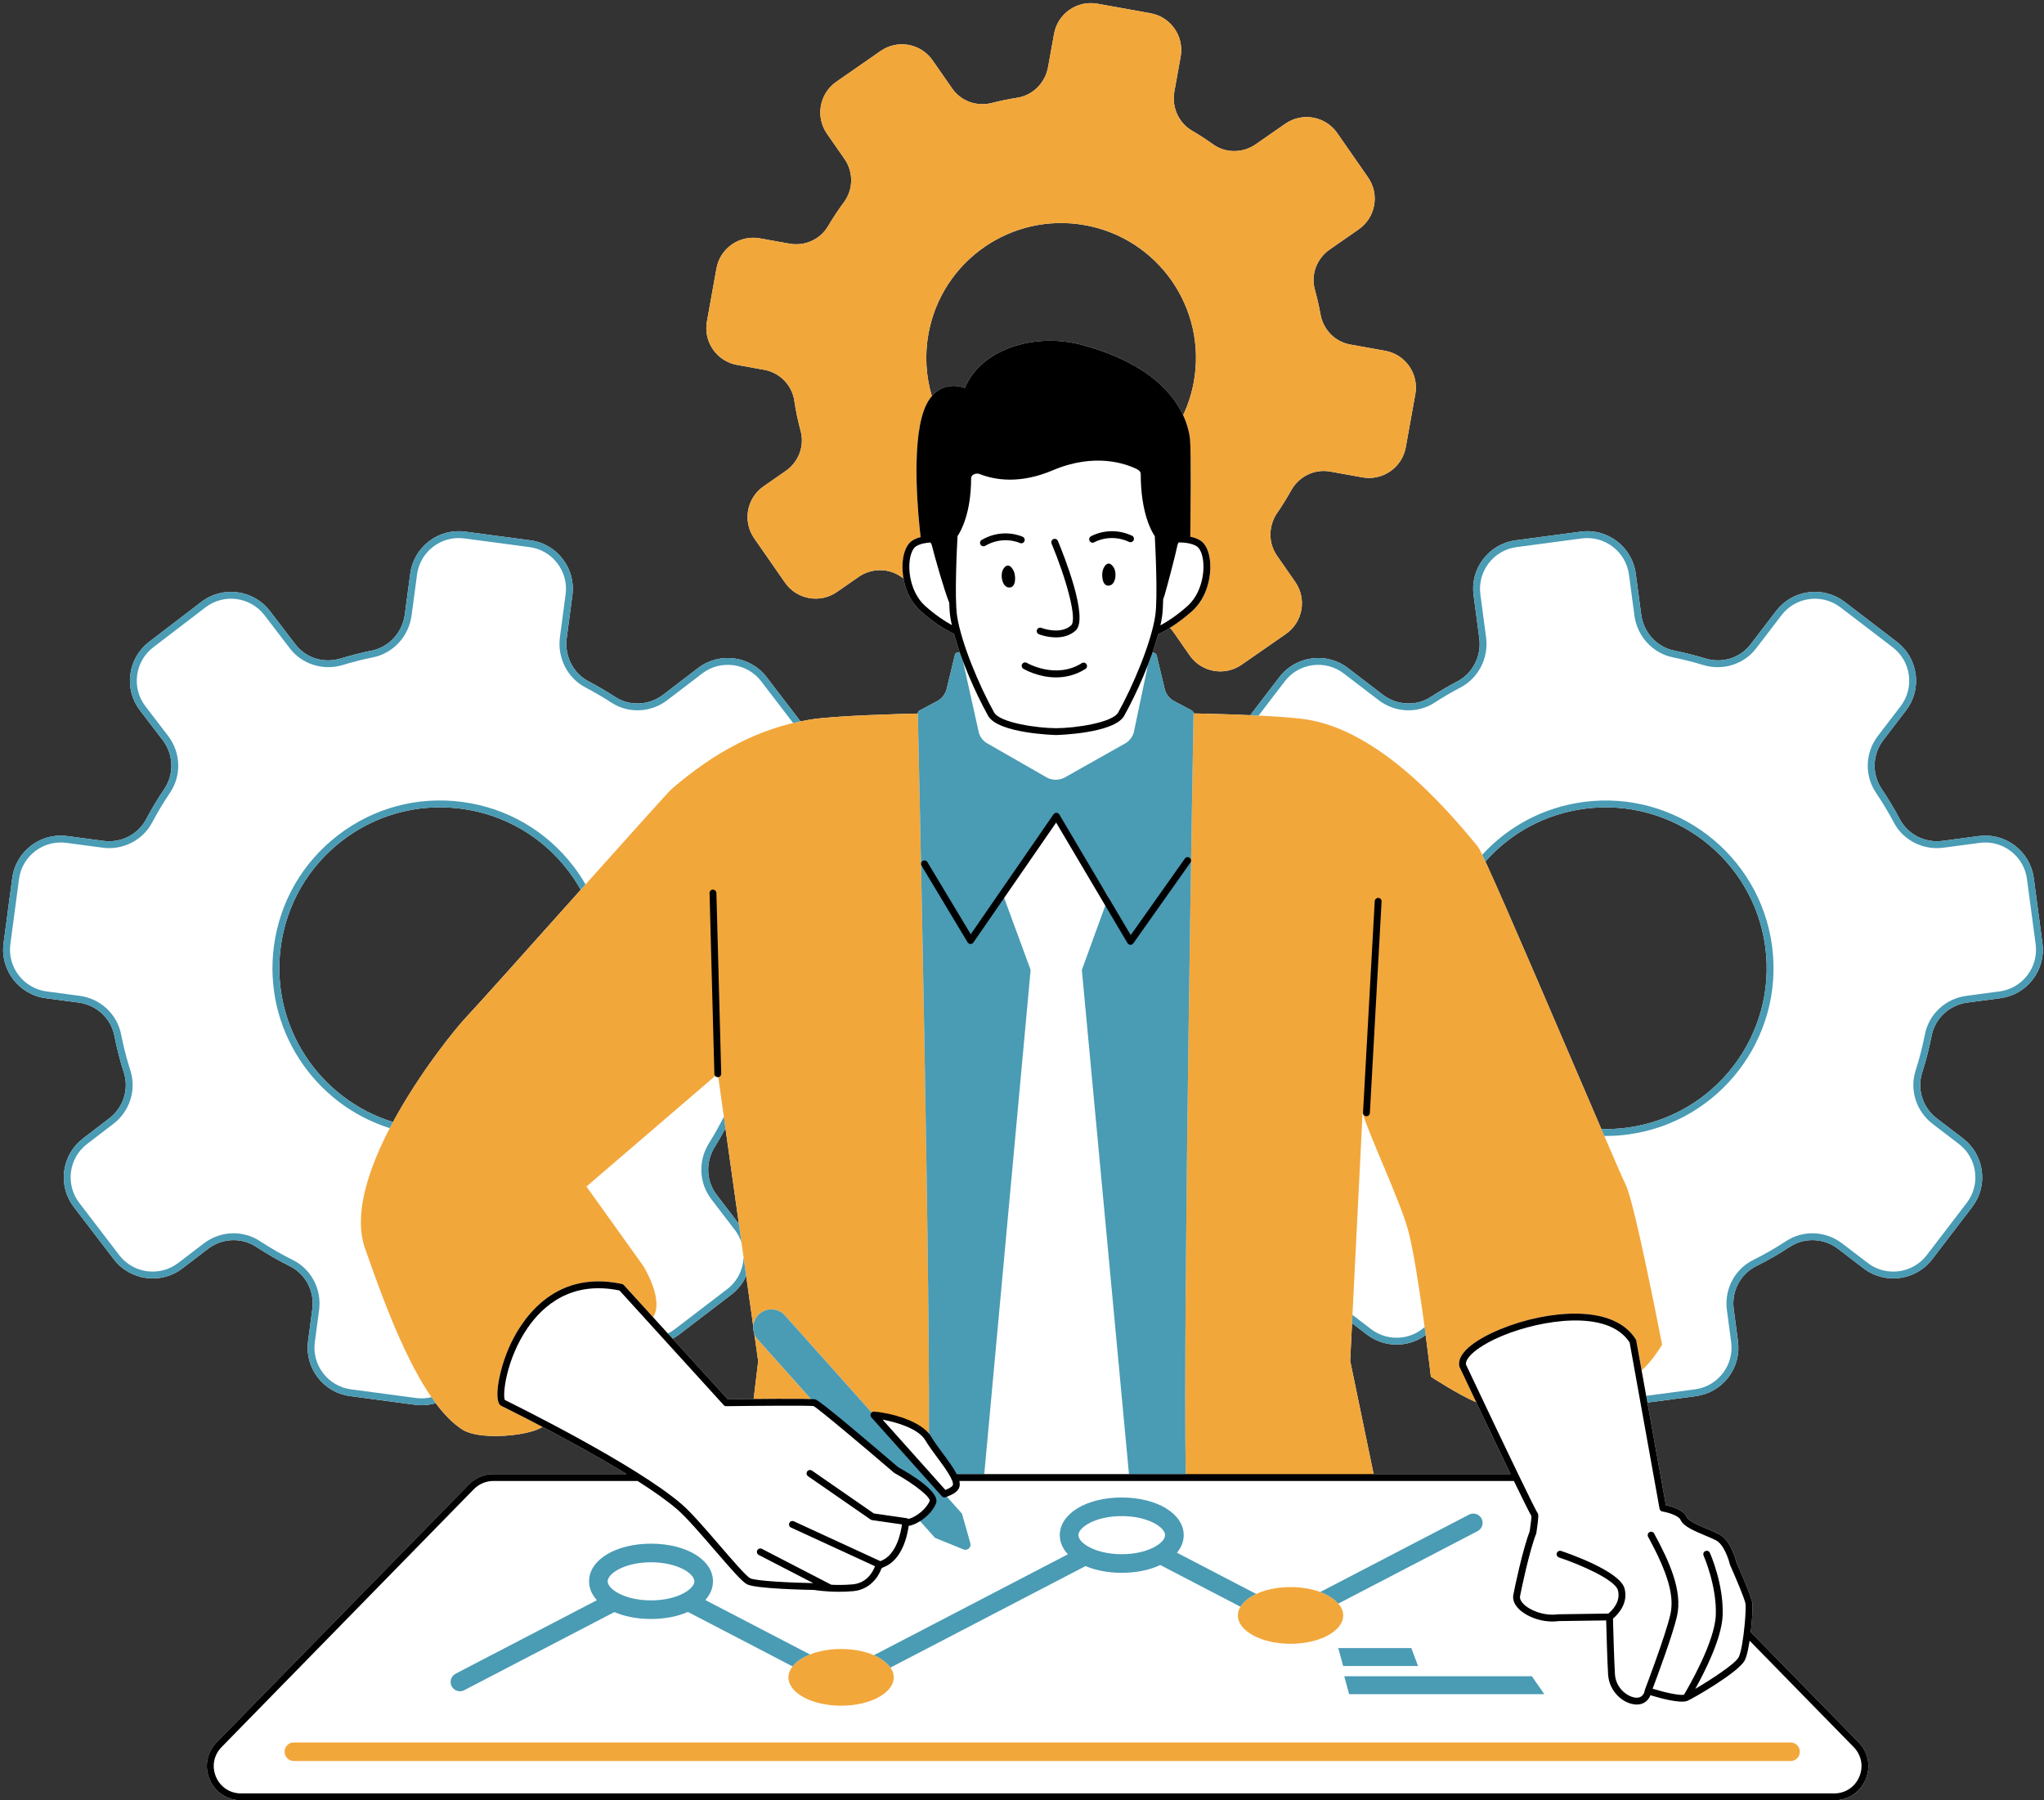 <?xml version="1.0" encoding="UTF-8"?>
<!DOCTYPE svg PUBLIC '-//W3C//DTD SVG 1.0//EN'
          'http://www.w3.org/TR/2001/REC-SVG-20010904/DTD/svg10.dtd'>
<svg height="402.6" preserveAspectRatio="xMidYMid meet" version="1.0" viewBox="-0.7 -0.7 457.0 402.6" width="457.0" xmlns="http://www.w3.org/2000/svg" xmlns:xlink="http://www.w3.org/1999/xlink" zoomAndPan="magnify"
><rect x="-0.7" y="-0.7" width="457.0" height="402.6" fill="#333333" stroke="none"/><g id="change1_1"
  ><path d="M455.949,210.234l-1.939-14.569c-0.385-2.897-1.876-5.471-4.197-7.246c-2.32-1.776-5.198-2.541-8.091-2.155 l-8.137,1.083c-3.871,0.516-7.704-1.423-9.503-4.83c-1.222-2.314-2.589-4.594-4.062-6.776c-2.247-3.325-2.106-7.719,0.352-10.932 l5.077-6.637c1.775-2.32,2.541-5.194,2.155-8.091c-0.386-2.897-1.877-5.471-4.198-7.246l-11.674-8.931 c-2.32-1.774-5.195-2.543-8.091-2.155c-2.897,0.386-5.471,1.877-7.246,4.197l-5.69,7.438c-2.358,3.086-6.346,4.326-10.154,3.162 c-2.248-0.688-4.563-1.272-6.88-1.741c-3.905-0.788-6.892-4.038-7.431-8.085l-1.215-9.13c-0.797-5.979-6.294-10.206-12.29-9.4 l-14.567,1.939c-2.897,0.385-5.471,1.876-7.247,4.197c-1.775,2.321-2.541,5.195-2.155,8.093l1.277,9.589 c0.528,3.973-1.443,7.859-4.908,9.672c-2.026,1.062-4.025,2.23-5.938,3.475c-3.256,2.117-7.563,1.919-10.72-0.495l-7.803-5.969 c-4.79-3.665-11.67-2.751-15.337,2.043l-6.504,8.502c0.005,0,0.01,0,0.016,0.001c-6.243-0.276-12.104-0.385-12.104-0.385 s-0.217,0-0.594,0c0-0.283-0.155-0.544-0.406-0.677l-3.909-2.072c-1.071-0.568-1.85-1.569-2.135-2.744l-1.802-7.508 c-0.083-0.345-0.392-0.587-0.745-0.587c-0.004,0-0.007,0-0.011,0c-0.067,0.001-0.13,0.018-0.193,0.036 c-0.022,0.062-0.047,0.125-0.069,0.187c0.529-1.499,1.001-2.973,1.381-4.368c0.65-0.302,1.552-0.772,2.622-1.435 c0.259,0.281,0.508,0.573,0.73,0.892l3.671,5.281c2.632,3.786,7.834,4.722,11.62,2.09l9.902-6.883 c3.786-2.632,4.722-7.834,2.09-11.621l-4.082-5.872c-2.013-2.897-1.939-6.714,0.068-9.615c1.107-1.601,2.14-3.263,3.092-4.981 c1.729-3.121,5.195-4.856,8.707-4.225l7.23,1.3c4.538,0.816,8.879-2.201,9.695-6.739l2.134-11.869 c0.816-4.538-2.201-8.878-6.739-9.695l-7.821-1.406c-3.427-0.616-6.038-3.338-6.649-6.767c-0.332-1.859-0.751-3.693-1.253-5.498 c-0.941-3.376,0.431-6.975,3.309-8.975l6.492-4.512c3.786-2.632,4.722-7.835,2.09-11.62l-6.883-9.902 c-2.631-3.786-7.834-4.722-11.62-2.09l-6.618,4.6c-2.865,1.991-6.694,2.032-9.529,0c-1.508-1.081-3.072-2.096-4.689-3.038 c-3.038-1.77-4.585-5.304-3.962-8.765l1.405-7.813c0.816-4.538-2.201-8.878-6.739-9.694l-11.869-2.135 c-4.538-0.816-8.878,2.201-9.694,6.739l-1.338,7.437c-0.632,3.514-3.387,6.313-6.914,6.859c-1.908,0.295-3.791,0.683-5.644,1.158 c-3.357,0.861-6.899-0.376-8.877-3.221l-4.386-6.309c-2.632-3.786-7.834-4.722-11.62-2.09l-9.902,6.883 c-3.786,2.632-4.721,7.834-2.09,11.62l3.913,5.629c2.037,2.931,1.999,6.842-0.133,9.706c-1.272,1.709-2.457,3.493-3.546,5.346 c-1.753,2.983-5.217,4.516-8.623,3.904l-6.627-1.192c-4.538-0.816-8.878,2.201-9.694,6.739l-2.135,11.869 c-0.816,4.538,2.201,8.878,6.739,9.695l6.035,1.085c3.49,0.628,6.24,3.385,6.762,6.892c0.342,2.298,0.816,4.562,1.417,6.781 c0.914,3.371-0.448,6.948-3.315,8.942l-4.975,3.458c-3.786,2.632-4.722,7.834-2.09,11.62l6.883,9.902 c2.632,3.786,7.834,4.722,11.62,2.09l4.847-3.369c2.883-2.004,6.734-2.022,9.578,0.037c0.148,0.107,0.305,0.203,0.455,0.309 c0.453,2.565,1.61,5.326,3.869,7.335c3.208,2.853,5.901,4.358,7.418,5.076c0.364,1.346,0.819,2.768,1.325,4.214l-0.007-0.002 c-0.111-0.063-0.232-0.108-0.366-0.109c-0.002,0-0.005,0-0.007,0c-0.354,0-0.661,0.242-0.744,0.586l-1.838,7.604 c-0.287,1.179-1.065,2.18-2.135,2.747l-3.91,2.072c-0.255,0.135-0.413,0.403-0.407,0.693c-3.532,0.077-18.383,0.447-23.949,1.332 c-0.769,0.122-1.53,0.263-2.285,0.418l-7.562-9.884c-3.665-4.793-10.545-5.707-15.339-2.043l-7.801,5.969 c-3.156,2.412-7.464,2.611-10.719,0.496c-1.914-1.245-3.913-2.414-5.939-3.476c-3.465-1.812-5.437-5.699-4.908-9.672l1.276-9.589 c0.387-2.897-0.379-5.771-2.155-8.093c-1.775-2.321-4.349-3.812-7.246-4.197l-14.568-1.939c-2.904-0.385-5.771,0.379-8.092,2.155 c-2.321,1.775-3.812,4.349-4.197,7.245l-1.216,9.129c-0.539,4.048-3.525,7.298-7.43,8.086c-2.316,0.468-4.632,1.054-6.881,1.741 c-3.812,1.168-7.794-0.077-10.154-3.161l-5.689-7.438c-3.666-4.792-10.545-5.707-15.339-2.043l-11.672,8.931 c-2.321,1.775-3.812,4.349-4.198,7.246c-0.386,2.896,0.38,5.771,2.155,8.091l5.077,6.637c2.457,3.213,2.599,7.605,0.352,10.932 c-1.469,2.174-2.836,4.453-4.062,6.776c-1.8,3.407-5.62,5.35-9.504,4.83l-8.136-1.083c-5.982-0.807-11.493,3.422-12.289,9.401 l-1.939,14.569c-0.796,5.979,3.421,11.493,9.401,12.289l7.407,0.986c4.003,0.533,7.204,3.509,7.966,7.403 c0.544,2.785,1.259,5.565,2.124,8.264c1.189,3.71-0.127,7.821-3.276,10.229l-5.864,4.487c-2.321,1.775-3.813,4.349-4.197,7.246 c-0.386,2.896,0.38,5.771,2.155,8.091l8.93,11.675c3.666,4.791,10.547,5.704,15.338,2.042l5.715-4.371 c3.169-2.426,7.501-2.607,10.777-0.456c2.415,1.587,4.951,3.044,7.538,4.331c3.53,1.758,5.546,5.616,5.016,9.603l-0.954,7.166 c-0.387,2.897,0.379,5.771,2.154,8.092c1.776,2.321,4.35,3.812,7.246,4.197l14.569,1.94c0.487,0.065,0.972,0.097,1.45,0.097 c1.079,0,2.128-0.167,3.126-0.467c1.885,2.525,3.878,4.58,5.968,5.914c3.52,2.246,12.834,1.571,16.703,0 c0.383-0.156,0.792-0.363,1.213-0.596c5.479,2.876,12.549,6.724,18.802,10.562h-29.797c-2.041,0-4.029,0.837-5.456,2.296 l-56.405,57.672c-2.186,2.234-2.791,5.413-1.579,8.295c1.213,2.882,3.908,4.672,7.035,4.672h356.183c3.127,0,5.822-1.79,7.035-4.672 c1.212-2.882,0.607-6.06-1.578-8.295l-24.102-24.642c0-0.001,0-0.001,0-0.002c0.126-1.082,0.223-2.156,0.287-3.129c0,0,0,0,0,0 c0.02-0.307,0.037-0.601,0.051-0.883c0.001-0.022,0.003-0.045,0.004-0.067c0.012-0.252,0.021-0.488,0.027-0.714 c0.001-0.043,0.003-0.09,0.004-0.132c0.005-0.2,0.007-0.381,0.007-0.556c0-0.051,0.001-0.109,0.001-0.158 c-0.001-0.159-0.006-0.295-0.011-0.427c-0.002-0.044-0.002-0.099-0.004-0.14c-0.009-0.161-0.021-0.298-0.039-0.402 c-0.252-1.56-3.081-7.952-3.531-8.963c-0.159-0.65-1.306-4.981-3.855-6.307c-0.745-0.387-1.644-0.764-2.594-1.163 c-1.799-0.754-4.261-1.786-4.649-2.68c-0.712-1.64-3.467-2.401-4.679-2.662l-4.264-23.702l0.136,0.754l10.843-1.444 c2.897-0.385,5.471-1.876,7.246-4.197c1.775-2.32,2.541-5.194,2.155-8.091l-0.954-7.167c-0.53-3.986,1.485-7.845,5.015-9.603 c2.584-1.285,5.12-2.742,7.538-4.33c3.278-2.154,7.608-1.971,10.779,0.455l5.714,4.371c4.79,3.665,11.672,2.749,15.338-2.043 l8.93-11.673c1.775-2.321,2.541-5.195,2.155-8.092c-0.386-2.897-1.876-5.471-4.197-7.246l-5.866-4.487 c-3.147-2.408-4.465-6.519-3.275-10.229c0.864-2.695,1.579-5.476,2.125-8.264c0.761-3.895,3.962-6.87,7.964-7.403l7.409-0.986 c2.896-0.386,5.471-1.877,7.246-4.198C455.57,216.005,456.336,213.131,455.949,210.234z M103.595,226.701 c-2.28,2.389-10.659,12.636-16.79,24.196c0.122-0.23,0.242-0.46,0.366-0.689c-16.504-5.058-27.459-21.474-25.108-39.138 c1.269-9.525,6.17-17.987,13.803-23.826c6.341-4.851,13.935-7.408,21.785-7.408c1.599,0,3.211,0.106,4.823,0.32 c9.525,1.269,17.987,6.17,23.827,13.803c1.058,1.383,2.004,2.828,2.841,4.32C117.895,210.853,105.757,224.436,103.595,226.701z M159.148,255.703c0.831-1.328,1.606-2.697,2.352-4.077l-0.182-1.297v0l3.184,22.676l0,0l-4.943-6.462 C157.154,263.399,156.993,259.145,159.148,255.703z M167.8,312.156c-2.33,0.021-4.433,0.047-5.798,0.064l-12.325-13.559 c0.502-0.271,0.994-0.57,1.462-0.928l11.675-8.93c1.457-1.116,2.586-2.546,3.321-4.173l1.589,11.316 c-0.028,0.519,0.045,1.043,0.218,1.542c0-0.001-0.001-0.002-0.001-0.003l0.875,6.232L167.8,312.156z M215.041,86.063 c0,0-4.302-1.815-7.396,1.83c-1.3-4.373-1.631-9.106-0.769-13.903c2.948-16.387,18.62-27.282,35.007-24.335 c16.387,2.947,27.282,18.621,24.335,35.007c-0.478,2.655-1.294,5.163-2.388,7.494c0,0.001,0.001,0.002,0.001,0.003 c-2.322-4.983-8.111-11.836-22.652-15.734C230.567,73.581,218.524,77.424,215.041,86.063z M306.421,328.958l-5.248-25.349 l0.421-8.41l3.313,2.534c2.322,1.776,5.197,2.541,8.092,2.155c1.861-0.248,3.584-0.956,5.052-2.042 c0.702,5.314,1.167,9.319,1.167,9.319s6.191,4.059,10.143,5.717h0c2.282,4.809,5.221,10.98,7.681,16.076H306.421z M363.068,251.482 c-1.934,0.257-3.851,0.348-5.742,0.297c-7.704-17.916-21.213-49.656-25.919-59.824c5.73-6.481,13.504-10.646,22.164-11.799h0.001 c19.667-2.604,37.792,11.251,40.411,30.914C396.6,230.735,382.732,248.863,363.068,251.482z" fill="#FFF"
  /></g
  ><g id="change1_2"
  ><path d="M455.191,210.335l-1.94-14.569c-0.742-5.571-5.859-9.485-11.429-8.743l-8.135,1.083 c-4.181,0.557-8.312-1.502-10.282-5.231c-1.223-2.317-2.567-4.554-4.02-6.706c-2.436-3.605-2.266-8.369,0.378-11.825l5.077-6.637 c3.414-4.463,2.564-10.85-1.899-14.264l-11.673-8.93c-4.463-3.415-10.85-2.565-14.264,1.899l-5.69,7.438 c-2.566,3.355-6.947,4.663-10.986,3.429c-2.23-0.682-4.501-1.258-6.808-1.723c-4.265-0.861-7.463-4.423-8.038-8.735l-1.215-9.129 c-0.742-5.57-5.859-9.485-11.429-8.743l-14.569,1.94c-5.57,0.742-9.485,5.859-8.743,11.429l1.277,9.59 c0.565,4.247-1.515,8.465-5.312,10.451c-2.021,1.057-3.981,2.205-5.877,3.438c-3.565,2.318-8.225,2.055-11.602-0.529l-7.802-5.969 c-4.463-3.414-10.85-2.564-14.264,1.899l-8.93,11.674c-3.415,4.463-2.564,10.849,1.899,14.264l7.653,5.855 c3.393,2.596,4.863,7.053,3.53,11.111c-0.712,2.169-1.324,4.379-1.832,6.624c-0.935,4.14-4.265,7.309-8.472,7.87l-9.6,1.278 c-5.57,0.742-9.485,5.859-8.743,11.429l1.94,14.569c0.741,5.571,5.859,9.485,11.429,8.743l8.875-1.182 c4.31-0.574,8.433,1.731,10.365,5.627c1.064,2.145,2.229,4.226,3.489,6.237c2.282,3.644,2.161,8.295-0.452,11.71l-5.296,6.923 c-3.414,4.463-2.564,10.85,1.899,14.264l11.674,8.93c4.463,3.415,10.85,2.564,14.264-1.899L324.4,289 c2.641-3.452,7.19-4.872,11.301-3.464c2.574,0.882,5.207,1.623,7.889,2.213c3.281,0.722,5.895,3.059,7.112,6.09 c-11.562,0.26-25.317,6.648-24.378,10.836c0,0,7.139,15.126,11.939,25.048H202.47c-1.539-0.989-2.803-1.687-2.803-1.687 s-17.245-14.8-18.249-15.046c-1.004-0.247-19.751,0-19.751,0l-13.245-14.573c0.785-0.33,1.544-0.752,2.252-1.293l11.674-8.93 c4.463-3.415,5.313-9.801,1.899-14.264l-5.296-6.923c-2.612-3.415-2.734-8.066-0.452-11.71c1.26-2.011,2.425-4.092,3.489-6.237 c1.932-3.896,6.055-6.201,10.366-5.627l8.875,1.182c5.57,0.742,10.688-3.173,11.429-8.743l1.939-14.569 c0.742-5.571-3.173-10.688-8.743-11.429l-9.6-1.278c-4.208-0.56-7.537-3.729-8.472-7.87c-0.507-2.245-1.119-4.455-1.832-6.624 c-1.333-4.058,0.138-8.516,3.53-11.111l7.653-5.855c4.463-3.415,5.314-9.801,1.899-14.264l-8.931-11.674 c-3.414-4.463-9.801-5.313-14.264-1.899l-7.802,5.969c-3.377,2.583-8.037,2.846-11.602,0.529c-1.896-1.233-3.857-2.381-5.877-3.438 c-3.797-1.987-5.877-6.204-5.311-10.451l1.277-9.59c0.742-5.571-3.173-10.688-8.743-11.429l-14.569-1.94 c-5.571-0.742-10.687,3.173-11.429,8.743l-1.215,9.129c-0.574,4.313-3.773,7.874-8.038,8.735c-2.306,0.465-4.577,1.041-6.808,1.723 c-4.039,1.235-8.42-0.074-10.986-3.429l-5.69-7.438c-3.415-4.463-9.801-5.313-14.264-1.899l-11.673,8.93 c-4.463,3.414-5.313,9.801-1.899,14.264l5.077,6.637c2.644,3.456,2.813,8.22,0.378,11.825c-1.454,2.152-2.797,4.389-4.02,6.706 c-1.969,3.729-6.101,5.788-10.281,5.231l-8.135-1.083c-5.57-0.742-10.688,3.173-11.429,8.743l-1.94,14.569 c-0.741,5.571,3.173,10.688,8.743,11.429l7.408,0.986c4.283,0.57,7.786,3.775,8.616,8.016c0.543,2.779,1.247,5.509,2.102,8.177 c1.3,4.054-0.159,8.485-3.54,11.071l-5.865,4.487c-4.463,3.414-5.314,9.801-1.899,14.264l8.93,11.674 c3.415,4.463,9.801,5.314,14.264,1.899l5.714-4.371c3.399-2.6,8.087-2.836,11.664-0.487c2.386,1.567,4.876,2.999,7.459,4.285 c3.85,1.917,6,6.126,5.432,10.389l-0.954,7.166c-0.741,5.57,3.173,10.688,8.743,11.429l14.569,1.94 c5.571,0.742,10.688-3.173,11.429-8.744l1.017-7.634c0.558-4.191,3.638-7.654,7.768-8.562c2.682-0.59,5.315-1.331,7.889-2.213 c3.162-1.083,6.58-0.488,9.192,1.413c-15.823,2.902-19.706,24.738-17.842,26.041c0,0,17.644,8.632,30.392,16.733h-32.48 c-1.847,0-3.617,0.745-4.908,2.065l-56.405,57.672c-4.251,4.347-1.172,11.667,4.909,11.667h356.183c6.08,0,9.16-7.32,4.908-11.667 l-24.357-24.905c0.355-2.903,0.514-5.908,0.376-6.759c-0.25-1.545-3.505-8.837-3.505-8.837s-1.062-4.617-3.479-5.874 c-2.417-1.257-6.866-2.546-7.592-4.218c-0.727-1.672-4.637-2.315-4.637-2.315l-4.363-24.253l11.638-1.55 c5.57-0.742,9.485-5.859,8.743-11.429l-0.954-7.166c-0.567-4.263,1.583-8.472,5.433-10.389c2.583-1.286,5.073-2.718,7.459-4.285 c3.577-2.349,8.265-2.113,11.664,0.487l5.714,4.371c4.463,3.415,10.85,2.564,14.264-1.899l8.93-11.674 c3.415-4.463,2.564-10.85-1.899-14.264l-5.865-4.487c-3.381-2.586-4.839-7.017-3.54-11.071c0.855-2.668,1.559-5.398,2.102-8.177 c0.829-4.241,4.332-7.445,8.616-8.016l7.408-0.986C452.018,221.023,455.932,215.906,455.191,210.335z M92.877,252.241 c-20.115-2.678-34.251-21.156-31.573-41.271c2.678-20.115,21.156-34.251,41.271-31.573c20.115,2.678,34.251,21.156,31.573,41.271 C131.47,240.783,112.992,254.919,92.877,252.241z M363.169,252.241c-20.115,2.678-38.593-11.457-41.271-31.572 c-2.679-20.115,11.457-38.593,31.572-41.271c20.115-2.678,38.593,11.458,41.271,31.573 C397.42,231.085,383.284,249.563,363.169,252.241z M205.688,135.414c-4.792-4.26-4.703-12.93-1.958-14.614 c2.745-1.684,7.854-0.694,7.854-0.694l0.745,6.009c0.113-3.893,0.302-7.19,0.302-7.19s3.026-3.838,3.026-12.683 c0-1.379,1.675-2.158,2.957-1.651c2.972,1.178,8.442,2.276,15.755-0.824c9.745-4.131,16.921-1.511,19.538-0.206 c0.657,0.328,1.203,0.95,1.203,1.684c0,9.841,3.132,13.68,3.132,13.68s0.213,3.699,0.321,7.887l0.831-6.706 c0,0,5.109-0.99,7.854,0.694c2.745,1.684,2.834,10.354-1.958,14.614c-3.475,3.089-6.357,4.576-7.684,5.162 c-0.347,1.307-0.777,2.699-1.272,4.136l0.063,2.079c-0.145,0.388-0.28,0.773-0.431,1.162l-3.175,15.134 c-0.312,1.119-1.087,2.058-2.163,2.594l-13.391,7.552c-1.193,0.592-2.615,0.587-3.77,0.005l-13.235-7.587 c-1.007-0.51-1.767-1.423-2.072-2.456l-3.565-16.052c-0.177-0.468-0.343-0.932-0.508-1.396l0.048-2.234 c-0.336-1.034-0.63-2.034-0.883-2.991C211.878,139.902,209.062,138.413,205.688,135.414z M219.362,328.958l10.367-112.757 l-5.987-16.298l11.741-18.073l11.632,18.073l-5.935,16.298l10.538,112.757H219.362z" fill="#FFF"
  /></g
  ><g id="change2_1"
  ><path d="M291.458,160.2c16.076,2.556,30.632,19.111,38.153,28.303c0.058,0.071,0.156,0.2,0.219,0.294 c1.902,2.568,30.907,71.389,32.94,75.433c2.034,4.044,8.14,35.777,8.14,35.777s-2.141,3.647-4.576,5.744l-1.196-6.65 c-0.018-0.095-0.052-0.186-0.103-0.268c-2.317-3.74-6.962-5.737-13.429-5.773c-5.257-0.019-11.304,1.223-16.721,3.434 c-6.415,2.619-9.895,5.741-9.31,8.352c0.012,0.055,0.03,0.108,0.055,0.159c0.189,0.401,1.701,3.602,3.73,7.879 c-3.952-1.657-10.143-5.717-10.143-5.717s-2.898-24.948-5.151-32.984c-1.884-6.722-9.014-21.826-10.116-26.026l-2.779,55.455 l5.407,26.114h-42.154c-0.724-33.844,1.701-169.462,1.726-170.859c0-0.005-0.002-0.009-0.002-0.013c0.378,0,0.594,0,0.594,0 S285.121,159.192,291.458,160.2z M276.07,360.551c0,3.502,5.271,6.341,11.772,6.341s11.772-2.839,11.772-6.341 c0-3.502-5.271-6.341-11.772-6.341S276.07,357.049,276.07,360.551z M187.352,380.737c6.502,0,11.772-2.839,11.772-6.341 c0-3.502-5.27-6.341-11.772-6.341c-6.501,0-11.771,2.839-11.771,6.341C175.581,377.898,180.851,380.737,187.352,380.737z M399.63,388.951H65.005c-1.149,0-2.08,0.931-2.08,2.08c0,1.149,0.931,2.08,2.08,2.08H399.63c1.149,0,2.08-0.932,2.08-2.08 C401.71,389.883,400.779,388.951,399.63,388.951z M102.686,318.993c3.52,2.246,12.834,1.571,16.703,0 c0.383-0.156,0.792-0.363,1.213-0.596c-0.021-0.011-0.041-0.021-0.061-0.032c-3.625-1.901-6.549-3.375-8.061-4.13 c-0.002-0.001-0.005-0.002-0.007-0.004c-0.369-0.184-0.645-0.32-0.834-0.414c-0.051-0.025-0.104-0.052-0.141-0.07 c-0.017-0.008-0.036-0.018-0.05-0.025c-0.044-0.022-0.082-0.04-0.089-0.044c-0.035-0.017-0.069-0.037-0.102-0.06 c-1.648-1.153-0.367-7.907,1.834-12.948c2.363-5.414,9.559-17.642,25.284-14.231c0.156,0.033,0.297,0.115,0.404,0.233l6.533,7.187 c2.557-3.879-2.157-11.412-2.157-11.412l-12.737-17.806l29.368-25.224l7.937,56.529c0.055-1.04,0.508-2.059,1.346-2.807 c1.669-1.491,4.23-1.346,5.721,0.323l32.121,35.963c0.675-34.333-2.371-169.164-2.403-170.555c0,0,0-0.001,0-0.001 c-3.532,0.077-18.383,0.447-23.949,1.332c-11.604,1.845-21.702,7.449-31.09,15.536c-0.621,0.347-41.712,46.607-45.873,50.966 c-4.16,4.359-28.647,34.872-22.673,51.811C85.403,291.218,93,312.812,102.686,318.993z M168.9,312.147c0.005,0,0.01,0,0.015,0 c0.739-0.006,1.49-0.012,2.241-0.017c0.016,0,0.032,0,0.048,0c0.357-0.002,0.713-0.004,1.067-0.006c0.02,0,0.041,0,0.061,0 c0.351-0.002,0.699-0.003,1.045-0.005c0.06,0,0.119,0,0.179-0.001c0.285-0.001,0.566-0.002,0.845-0.002c0.07,0,0.14,0,0.21,0 c0.33-0.001,0.656-0.001,0.974-0.001c0.027,0,0.053,0,0.08,0c0.278,0,0.55,0.001,0.817,0.001c0.079,0,0.158,0,0.236,0.001 c0.591,0.002,1.147,0.005,1.659,0.01c0.057,0.001,0.113,0.001,0.169,0.002c0.219,0.002,0.43,0.005,0.631,0.008 c0.035,0.001,0.072,0.001,0.106,0.002c0.222,0.004,0.43,0.008,0.626,0.012c0.049,0.001,0.095,0.002,0.142,0.004 c0.148,0.004,0.286,0.008,0.416,0.012c0.045,0.002,0.092,0.003,0.134,0.005c0.013,0,0.022,0.001,0.035,0.002l-11.891-13.313 c-0.369-0.413-0.637-0.882-0.807-1.375l0.875,6.232l-1.014,8.439C168.161,312.153,168.529,312.15,168.9,312.147z M164.094,80.904 l6.035,1.085c3.49,0.628,6.24,3.385,6.762,6.892c0.342,2.298,0.816,4.562,1.417,6.781c0.914,3.371-0.448,6.948-3.315,8.942 l-4.975,3.458c-3.786,2.632-4.722,7.834-2.09,11.62l6.883,9.902c2.632,3.786,7.834,4.722,11.62,2.09l4.847-3.369 c2.883-2.004,6.734-2.022,9.578,0.037c0.148,0.107,0.305,0.203,0.455,0.309c-0.238-1.348-0.285-2.642-0.188-3.743 c0.202-2.29,1.007-4.025,2.208-4.762c0.542-0.332,1.159-0.57,1.807-0.738c-0.446-3.733-2.212-20.395,0.752-28.394 c0.495-1.335,1.098-2.349,1.755-3.123c-1.3-4.373-1.631-9.106-0.769-13.903c2.948-16.387,18.62-27.282,35.007-24.335 c16.387,2.947,27.282,18.621,24.335,35.007c-0.478,2.655-1.294,5.163-2.388,7.494c1.216,2.608,1.481,4.703,1.555,5.595 c0.256,3.114,0.085,17.999,0.04,21.565c0.798,0.168,1.567,0.428,2.223,0.83c1.2,0.737,2.005,2.473,2.207,4.763 c0.283,3.195-0.61,8.014-4.056,11.077c-1.853,1.647-3.529,2.837-4.917,3.697c0.259,0.281,0.508,0.573,0.73,0.892l3.671,5.281 c2.632,3.786,7.834,4.722,11.62,2.09l9.902-6.883c3.786-2.632,4.722-7.834,2.09-11.621l-4.082-5.872 c-2.013-2.897-1.939-6.714,0.068-9.615c1.107-1.601,2.14-3.263,3.092-4.981c1.729-3.121,5.195-4.856,8.707-4.225l7.23,1.3 c4.538,0.816,8.879-2.201,9.695-6.739l2.134-11.869c0.816-4.538-2.201-8.878-6.739-9.695l-7.821-1.406 c-3.427-0.616-6.038-3.338-6.649-6.767c-0.332-1.859-0.751-3.693-1.253-5.498c-0.941-3.376,0.431-6.975,3.309-8.975l6.492-4.512 c3.786-2.632,4.722-7.835,2.09-11.62l-6.883-9.902c-2.631-3.786-7.834-4.722-11.62-2.09l-6.618,4.6 c-2.865,1.991-6.694,2.032-9.529,0c-1.508-1.081-3.072-2.096-4.689-3.038c-3.038-1.77-4.585-5.304-3.962-8.765l1.405-7.813 c0.816-4.538-2.201-8.878-6.739-9.694l-11.869-2.135c-4.538-0.816-8.878,2.201-9.694,6.739l-1.338,7.437 c-0.632,3.514-3.387,6.313-6.914,6.859c-1.908,0.295-3.791,0.683-5.644,1.158c-3.357,0.861-6.899-0.376-8.877-3.221l-4.386-6.309 c-2.632-3.786-7.834-4.722-11.62-2.09l-9.902,6.883c-3.786,2.632-4.721,7.834-2.09,11.62l3.913,5.629 c2.037,2.931,1.999,6.842-0.133,9.706c-1.272,1.709-2.457,3.493-3.546,5.346c-1.753,2.983-5.217,4.516-8.623,3.904l-6.627-1.192 c-4.538-0.816-8.878,2.201-9.694,6.739l-2.135,11.869C156.539,75.748,159.556,80.088,164.094,80.904z" fill="#F2A73B"
  /></g
  ><g id="change3_1"
  ><path d="M150.208,296.517l11.675-8.93c2.297-1.758,3.555-4.375,3.675-7.061l0.576,4.104 c-0.734,1.627-1.864,3.058-3.321,4.173l-11.675,8.93c-0.468,0.358-0.959,0.657-1.462,0.928l-1.056-1.162 C149.175,297.228,149.707,296.9,150.208,296.517z M395.501,210.868c-2.729-20.502-21.636-34.959-42.131-32.229 c-8.81,1.172-16.742,5.332-22.672,11.809c0.207,0.43,0.443,0.933,0.709,1.507c5.73-6.481,13.504-10.646,22.164-11.799h0.001 c19.667-2.604,37.792,11.251,40.411,30.914c2.617,19.665-11.251,37.793-30.915,40.412c-1.934,0.257-3.851,0.348-5.742,0.297 c0.227,0.527,0.449,1.043,0.665,1.545c0.101,0.001,0.201,0.007,0.302,0.007c1.643,0,3.305-0.108,4.977-0.331 C383.771,250.271,398.23,231.37,395.501,210.868z M312.999,299.889c1.861-0.248,3.584-0.956,5.052-2.042 c-0.077-0.578-0.156-1.171-0.237-1.777c-1.393,1.246-3.124,2.05-5.017,2.302c-2.496,0.328-4.964-0.328-6.959-1.854l-4.15-3.175 l-0.093,1.857l3.313,2.534C307.229,299.51,310.104,300.274,312.999,299.889z M161.5,251.626l-0.364-2.593 c-1,1.991-2.099,3.961-3.287,5.858c-2.497,3.988-2.304,8.927,0.492,12.582l5.296,6.924c0.651,0.851,1.125,1.78,1.445,2.743 l-0.581-4.135l-4.943-6.462c-2.404-3.144-2.565-7.398-0.41-10.84C159.98,254.375,160.754,253.006,161.5,251.626z M126.302,193.959 c1.058,1.383,2.004,2.828,2.841,4.32c0.358-0.401,0.716-0.8,1.072-1.198c-0.808-1.395-1.701-2.751-2.697-4.052 c-6.087-7.957-14.909-13.068-24.841-14.39c-9.933-1.329-19.783,1.301-27.741,7.389c-7.957,6.088-13.068,14.91-14.39,24.842 c-2.438,18.314,8.845,35.341,25.896,40.713c0.239-0.46,0.483-0.918,0.73-1.374c-16.504-5.058-27.459-21.474-25.108-39.138 c1.269-9.525,6.17-17.987,13.803-23.826c6.341-4.851,13.935-7.408,21.785-7.408c1.599,0,3.211,0.106,4.823,0.32 C112,181.425,120.462,186.326,126.302,193.959z M92.344,311.932l-14.569-1.94c-2.491-0.332-4.704-1.614-6.231-3.61 s-2.186-4.467-1.854-6.959l0.954-7.167c0.617-4.634-1.733-9.125-5.851-11.175c-2.533-1.261-5.016-2.687-7.38-4.24 c-1.78-1.169-3.825-1.748-5.875-1.748c-2.351,0-4.706,0.762-6.674,2.268l-5.714,4.371c-4.124,3.152-10.04,2.362-13.191-1.756 l-8.93-11.675c-1.527-1.995-2.186-4.467-1.854-6.958c0.332-2.491,1.614-4.705,3.61-6.231l5.864-4.487 c3.662-2.801,5.191-7.589,3.805-11.913c-0.848-2.643-1.547-5.364-2.079-8.091c-0.889-4.54-4.613-8.008-9.268-8.627L9.7,221.006 c-5.143-0.686-8.77-5.427-8.086-10.57l1.939-14.568c0.686-5.142,5.414-8.769,10.57-8.086l8.135,1.083 c4.521,0.602,8.963-1.662,11.06-5.633c1.201-2.273,2.54-4.506,3.979-6.634c2.615-3.872,2.453-8.983-0.404-12.72l-5.077-6.636 c-1.527-1.996-2.186-4.468-1.854-6.959c0.331-2.492,1.613-4.705,3.61-6.231l11.672-8.931c4.119-3.152,10.038-2.363,13.191,1.756 l5.689,7.438c2.71,3.542,7.459,5.028,11.818,3.695c2.202-0.673,4.469-1.246,6.736-1.704c4.546-0.918,8.02-4.689,8.645-9.385 l1.216-9.129v-0.001c0.332-2.491,1.614-4.704,3.61-6.231s4.472-2.184,6.959-1.854l14.569,1.939c2.491,0.332,4.704,1.614,6.231,3.61 c1.526,1.996,2.186,4.468,1.854,6.96l-1.276,9.589c-0.614,4.608,1.683,9.122,5.715,11.231c1.985,1.039,3.941,2.184,5.815,3.401 c3.798,2.47,8.815,2.244,12.484-0.562l7.801-5.969c4.122-3.152,10.039-2.362,13.191,1.756l7.133,9.323 c0.546-0.13,1.094-0.256,1.646-0.369l-7.562-9.884c-3.665-4.793-10.545-5.707-15.339-2.043l-7.801,5.969 c-3.156,2.412-7.464,2.611-10.719,0.496c-1.914-1.245-3.913-2.414-5.939-3.476c-3.465-1.812-5.437-5.699-4.908-9.672l1.276-9.589 c0.387-2.897-0.379-5.771-2.155-8.093c-1.775-2.321-4.349-3.812-7.246-4.197l-14.568-1.939c-2.904-0.385-5.771,0.379-8.092,2.155 c-2.321,1.775-3.812,4.349-4.197,7.245l-1.216,9.129c-0.539,4.048-3.525,7.298-7.43,8.086c-2.316,0.468-4.632,1.054-6.881,1.741 c-3.812,1.168-7.794-0.077-10.154-3.161l-5.689-7.438c-3.666-4.792-10.545-5.707-15.339-2.043l-11.672,8.931 c-2.321,1.775-3.812,4.349-4.198,7.246c-0.386,2.896,0.38,5.771,2.155,8.091l5.077,6.637c2.457,3.213,2.599,7.605,0.352,10.932 c-1.469,2.174-2.836,4.453-4.062,6.776c-1.8,3.407-5.62,5.35-9.504,4.83l-8.136-1.083c-5.982-0.807-11.493,3.422-12.289,9.401 l-1.939,14.569c-0.796,5.979,3.421,11.493,9.401,12.289l7.407,0.986c4.003,0.533,7.204,3.509,7.966,7.403 c0.544,2.785,1.259,5.565,2.124,8.264c1.189,3.71-0.127,7.821-3.276,10.229l-5.864,4.487c-2.321,1.775-3.813,4.349-4.197,7.246 c-0.386,2.896,0.38,5.771,2.155,8.091l8.93,11.675c3.666,4.791,10.547,5.704,15.338,2.042l5.715-4.371 c3.169-2.426,7.501-2.607,10.777-0.456c2.415,1.587,4.951,3.044,7.538,4.331c3.53,1.758,5.546,5.616,5.016,9.603l-0.954,7.166 c-0.387,2.897,0.379,5.771,2.154,8.092c1.776,2.321,4.35,3.812,7.246,4.197l14.569,1.94c0.487,0.065,0.972,0.097,1.45,0.097 c1.079,0,2.128-0.167,3.126-0.467c-0.322-0.431-0.64-0.874-0.955-1.331C94.672,312.009,93.52,312.088,92.344,311.932z M206.92,328.958h12.442l10.367-112.757l-5.987-16.298l11.741-18.073l11.632,18.073l-5.935,16.298l10.538,112.757h12.693 c-0.673-35.084,1.717-168.707,1.742-170.093c0.005-0.288-0.152-0.556-0.407-0.69l-3.909-2.072c-1.071-0.568-1.85-1.569-2.135-2.744 l-1.802-7.508c-0.083-0.345-0.392-0.587-0.745-0.587c-0.004,0-0.007,0-0.011,0c-0.067,0.001-0.13,0.018-0.193,0.036 c-0.307,0.877-0.638,1.765-0.983,2.654l-3.175,15.134c-0.312,1.119-1.087,2.058-2.163,2.594l-13.391,7.552 c-1.193,0.592-2.615,0.587-3.77,0.005l-13.235-7.587c-1.007-0.51-1.767-1.423-2.072-2.456l-3.565-16.052 c-0.236-0.626-0.464-1.25-0.681-1.869c-0.111-0.063-0.232-0.108-0.366-0.109c-0.002,0-0.005,0-0.007,0 c-0.354,0-0.661,0.242-0.744,0.586l-1.838,7.604c-0.287,1.179-1.065,2.18-2.135,2.747l-3.91,2.072 c-0.256,0.136-0.414,0.404-0.407,0.694C204.539,160.254,207.558,293.876,206.92,328.958z M299.852,374.15l1.085,4.007h43.641 l-2.785-4.007H299.852z M314.848,367.855h-16.333l1.085,4.007h16.746L314.848,367.855z M298.528,357.904l31.138-16.204 c1.019-0.531,1.416-1.787,0.885-2.806c-0.531-1.019-1.787-1.415-2.806-0.885l-33.26,17.308 C296.233,355.963,297.633,356.858,298.528,357.904z M262.447,346.527l17.721,9.222c-1.619,0.751-2.855,1.734-3.527,2.855 l-17.921-9.326c-2.335,1.097-5.302,1.743-8.62,1.743c-3.073,0-5.846-0.554-8.094-1.507l-43.614,22.696 c-0.749-1.096-2.035-2.05-3.697-2.766l43.368-22.568c-1.154-1.24-1.814-2.692-1.814-4.277c0-4.801,5.955-8.421,13.852-8.421 c7.897,0,13.852,3.621,13.852,8.421C263.951,344.038,263.408,345.366,262.447,346.527z M259.791,342.599 c0-1.737-3.775-4.261-9.692-4.261c-5.916,0-9.691,2.523-9.691,4.261s3.775,4.261,9.691,4.261 C256.015,346.86,259.791,344.336,259.791,342.599z M156.991,357.103l23.412,12.183c-1.71,0.676-3.075,1.59-3.907,2.657 l-23.391-12.173c-2.276,0.995-5.103,1.576-8.249,1.576c-3.115,0-5.92-0.57-8.184-1.547l-33.58,17.474 c-0.307,0.16-0.635,0.235-0.958,0.235c-0.751,0-1.476-0.408-1.847-1.12c-0.53-1.019-0.134-2.275,0.885-2.806l31.59-16.439 c-1.12-1.227-1.757-2.659-1.757-4.219c0-4.801,5.955-8.421,13.852-8.421s13.852,3.62,13.852,8.421 C158.708,354.467,158.087,355.885,156.991,357.103z M154.547,352.925c0-1.737-3.775-4.261-9.691-4.261 c-5.916,0-9.691,2.523-9.691,4.261c0,1.737,3.775,4.261,9.691,4.261C150.772,357.186,154.547,354.662,154.547,352.925z M455.949,210.234l-1.939-14.569c-0.385-2.897-1.876-5.471-4.197-7.246c-2.32-1.776-5.198-2.541-8.091-2.155l-8.137,1.083 c-3.871,0.516-7.704-1.423-9.503-4.83c-1.222-2.314-2.589-4.594-4.062-6.776c-2.247-3.325-2.106-7.719,0.352-10.932l5.077-6.637 c1.775-2.32,2.541-5.194,2.155-8.091c-0.386-2.897-1.877-5.471-4.198-7.246l-11.674-8.931c-2.32-1.774-5.195-2.543-8.091-2.155 c-2.897,0.386-5.471,1.877-7.246,4.197l-5.69,7.438c-2.358,3.086-6.346,4.326-10.154,3.162c-2.248-0.688-4.563-1.272-6.88-1.741 c-3.905-0.788-6.892-4.038-7.431-8.085l-1.215-9.13c-0.797-5.979-6.294-10.206-12.29-9.4l-14.567,1.939 c-2.897,0.385-5.471,1.876-7.247,4.197c-1.775,2.321-2.541,5.195-2.155,8.093l1.277,9.589c0.528,3.973-1.443,7.859-4.908,9.672 c-2.026,1.062-4.025,2.23-5.938,3.475c-3.256,2.117-7.563,1.919-10.72-0.495l-7.803-5.969c-4.79-3.665-11.67-2.751-15.337,2.043 l-6.504,8.502c0.618,0.027,1.24,0.056,1.861,0.087l5.86-7.66c1.526-1.995,3.74-3.277,6.231-3.609c2.49-0.33,4.962,0.326,6.959,1.854 l7.802,5.969c3.669,2.806,8.686,3.031,12.485,0.562c1.873-1.218,3.829-2.362,5.814-3.401c4.032-2.109,6.329-6.623,5.715-11.231 l-1.277-9.589c-0.684-5.145,2.943-9.886,8.086-10.57l14.568-1.939c0.001,0,0.001,0,0.001,0c5.134-0.682,9.884,2.943,10.569,8.085 l1.215,9.13c0.625,4.694,4.1,8.466,8.646,9.385c2.268,0.458,4.534,1.031,6.735,1.704c4.354,1.333,9.107-0.151,11.818-3.695 l5.69-7.438c1.526-1.996,3.739-3.278,6.231-3.609c2.494-0.334,4.964,0.326,6.959,1.854l11.674,8.931 c1.996,1.526,3.278,3.739,3.609,6.231c0.332,2.491-0.326,4.963-1.854,6.959l-5.077,6.637c-2.857,3.736-3.021,8.848-0.404,12.719 c1.443,2.137,2.781,4.368,3.978,6.634c2.098,3.971,6.55,6.232,11.06,5.633l8.136-1.083c2.495-0.331,4.963,0.327,6.959,1.854 c1.996,1.526,3.278,3.739,3.61,6.23l1.939,14.57c0.332,2.491-0.326,4.962-1.854,6.959c-1.527,1.996-3.74,3.278-6.232,3.61 l-7.408,0.986c-4.654,0.619-8.378,4.087-9.266,8.627c-0.534,2.729-1.233,5.451-2.08,8.091c-1.386,4.325,0.144,9.112,3.804,11.913 l5.866,4.487c1.996,1.526,3.278,3.74,3.61,6.231c0.331,2.491-0.327,4.963-1.854,6.959l-8.93,11.673 c-3.151,4.12-9.068,4.908-13.191,1.757l-5.714-4.371c-3.684-2.819-8.729-3.028-12.549-0.519c-2.368,1.555-4.851,2.98-7.381,4.239 c-4.116,2.049-6.467,6.54-5.85,11.175l0.954,7.167c0.684,5.144-2.943,9.885-8.086,10.569l-10.912,1.453l0.271,1.508l10.843-1.444 c2.897-0.385,5.471-1.876,7.246-4.197c1.775-2.32,2.541-5.194,2.155-8.091l-0.954-7.167c-0.53-3.986,1.485-7.845,5.015-9.603 c2.584-1.285,5.12-2.742,7.538-4.33c3.278-2.154,7.608-1.971,10.779,0.455l5.714,4.371c4.79,3.665,11.672,2.749,15.338-2.043 l8.93-11.673c1.775-2.321,2.541-5.195,2.155-8.092c-0.386-2.897-1.876-5.471-4.197-7.246l-5.866-4.487 c-3.147-2.408-4.465-6.519-3.275-10.229c0.864-2.695,1.579-5.476,2.125-8.264c0.761-3.895,3.962-6.87,7.964-7.403l7.409-0.986 c2.896-0.386,5.471-1.877,7.246-4.198C455.57,216.005,456.336,213.131,455.949,210.234z M207.855,335.252 c-0.559,1.352-1.892,2.742-3.355,3.639l3.836,4.295l6.365,2.602c0.891,0.364,1.811-0.457,1.549-1.384l-1.87-6.617l-39.59-44.326 c-1.491-1.669-4.052-1.814-5.721-0.323c-1.669,1.491-1.813,4.052-0.323,5.721l12.614,14.123c0.018,0.003,0.045,0.006,0.058,0.009 c1.004,0.247,18.249,15.046,18.249,15.046S208.762,333.059,207.855,335.252z" fill="#4A9BB4"
  /></g
  ><g id="change1_3"
  ><path d="M210.455,333.393c1.227-0.434,2.224-0.959,2.537-1.572c1.015-1.986-4.062-7.281-6.142-10.823 c-2.079-3.541-9.523-5.083-12.155-5.258c-0.003,0-0.006-0.001-0.009-0.001L210.455,333.393z" fill="#FFF"
  /></g
  ><g id="change4_1"
  ><path d="M205.179,135.986c3.208,2.853,5.901,4.358,7.418,5.076c1.604,5.928,4.798,13.235,7.631,18.309 c2.222,3.98,15.08,4.301,15.208,4.301s12.986-0.32,15.209-4.301c2.823-5.057,6.007-12.335,7.615-18.252 c1.491-0.693,4.242-2.202,7.539-5.133c3.445-3.063,4.339-7.882,4.056-11.077c-0.202-2.29-1.007-4.025-2.207-4.763 c-0.656-0.402-1.425-0.662-2.223-0.83c0.045-3.566,0.216-18.451-0.04-21.565c-0.214-2.596-2.058-15.39-24.206-21.327 c-10.612-2.844-22.655,0.999-26.138,9.638c0,0-6.324-2.675-9.151,4.953c-2.964,7.999-1.199,24.661-0.752,28.394 c-0.648,0.168-1.266,0.405-1.807,0.738c-1.201,0.736-2.006,2.472-2.208,4.762C200.841,128.104,201.733,132.923,205.179,135.986z M249.307,158.625c-1.288,2.308-9.715,3.516-13.871,3.516s-12.582-1.208-13.87-3.516c-3.325-5.955-7.356-15.54-8.279-21.573 c-0.621-4.068,0-16.077,0.097-17.86c0.64-0.935,3.039-4.974,3.039-12.949c0-0.386,0.244-0.632,0.449-0.771 c0.415-0.281,1.003-0.348,1.46-0.167c3.39,1.344,8.976,2.288,16.336-0.831c9.437-4,16.358-1.491,18.896-0.226 c0.359,0.179,0.779,0.549,0.779,0.999c0,8.844,2.479,12.994,3.146,13.95c0.098,1.799,0.717,13.79,0.096,17.855 C256.664,143.084,252.633,152.669,249.307,158.625z M268.33,125.044c0.271,3.065-0.721,7.284-3.548,9.798 c-2.429,2.159-4.557,3.508-6.042,4.312c0.142-0.647,0.268-1.277,0.359-1.871c0.153-0.999,0.235-2.423,0.271-4.042 c0.092-0.239,0.196-0.471,0.27-0.722c0.667-2.263,2.314-8.52,2.939-11.379c0.046-0.208,0.148-0.386,0.272-0.546 c1.428,0.018,2.955,0.22,3.997,0.858C267.607,121.919,268.176,123.295,268.33,125.044z M202.648,125.044 c0.155-1.749,0.724-3.125,1.483-3.592c0.875-0.537,2.045-0.762,3.195-0.836c0.133,0.158,0.244,0.336,0.297,0.548 c0.728,2.919,2.705,9.856,3.903,12.928c0.043,1.264,0.121,2.372,0.246,3.192c0.088,0.573,0.209,1.181,0.344,1.804 c-1.478-0.811-3.555-2.143-5.921-4.246C203.37,132.328,202.378,128.109,202.648,125.044z M265.277,191.119 c0.345,0.244,0.427,0.722,0.183,1.067l-12.782,18.077c-0.144,0.203-0.377,0.323-0.625,0.323c-0.01,0-0.021,0-0.031,0 c-0.259-0.011-0.495-0.152-0.628-0.376l-15.961-26.962l-18.506,26.825c-0.147,0.215-0.361,0.322-0.655,0.331 c-0.26-0.009-0.498-0.148-0.632-0.371l-10.306-17.159c-0.218-0.363-0.101-0.833,0.262-1.051c0.364-0.22,0.833-0.101,1.051,0.262 l9.694,16.141l18.51-26.832c0.148-0.216,0.396-0.339,0.657-0.331c0.261,0.01,0.5,0.15,0.633,0.376l15.969,26.975l12.101-17.112 C264.453,190.957,264.93,190.873,265.277,191.119z M159.02,239.438l-1.078-40.421c-0.011-0.423,0.322-0.774,0.745-0.786 c0.423,0.022,0.775,0.322,0.786,0.745l1.078,40.421c0.011,0.423-0.322,0.774-0.745,0.786c-0.007,0-0.014,0-0.021,0 C159.372,240.183,159.031,239.854,159.02,239.438z M304.047,248.113l2.619-47.299c0.023-0.422,0.431-0.737,0.807-0.723 c0.423,0.023,0.746,0.385,0.723,0.807l-2.619,47.299c-0.022,0.408-0.36,0.724-0.764,0.724c-0.015,0-0.029,0-0.043-0.001 C304.346,248.896,304.023,248.535,304.047,248.113z M414.842,388.926l-24.102-24.642c0-0.001,0-0.001,0-0.002 c0.126-1.082,0.223-2.156,0.287-3.129c0,0,0,0,0,0c0.02-0.307,0.037-0.601,0.051-0.883c0.001-0.022,0.003-0.045,0.004-0.067 c0.012-0.252,0.021-0.488,0.027-0.714c0.001-0.043,0.003-0.09,0.004-0.132c0.005-0.2,0.007-0.381,0.007-0.556 c0-0.051,0.001-0.109,0.001-0.158c-0.001-0.159-0.006-0.295-0.011-0.427c-0.002-0.044-0.002-0.099-0.004-0.14 c-0.009-0.161-0.021-0.298-0.039-0.402c-0.252-1.56-3.081-7.952-3.531-8.963c-0.159-0.65-1.306-4.981-3.855-6.307 c-0.745-0.387-1.644-0.764-2.594-1.163c-1.799-0.754-4.261-1.786-4.649-2.68c-0.712-1.64-3.467-2.401-4.679-2.662l-6.62-36.801 c-0.018-0.095-0.052-0.186-0.103-0.268c-2.317-3.74-6.962-5.737-13.429-5.773c-5.257-0.019-11.304,1.223-16.721,3.434 c-6.415,2.619-9.895,5.741-9.31,8.352c0.012,0.055,0.03,0.108,0.055,0.159c0.402,0.852,6.766,14.332,11.412,23.955h-123.84 c0,0.001,0,0.001,0.001,0.002c-0.704-1.377-1.871-2.959-3.133-4.664c-0.943-1.274-1.918-2.593-2.56-3.686 c-2.186-3.721-9.658-5.424-12.75-5.633c-0.325-0.037-0.64,0.15-0.773,0.449c-0.123,0.275-0.073,0.598,0.128,0.822l15.768,17.654 c0.148,0.166,0.357,0.256,0.571,0.256c0.086,0,0.172-0.014,0.255-0.044c1.642-0.58,2.583-1.198,2.964-1.945 c0.248-0.485,0.266-1.051,0.121-1.681h123.989c0.007,0.015,0.014,0.029,0.021,0.044c0.216,0.445,0.426,0.879,0.631,1.299 c0.017,0.035,0.035,0.071,0.051,0.105c0.43,0.883,0.832,1.705,1.199,2.45c0.054,0.109,0.104,0.209,0.156,0.315 c0.123,0.249,0.243,0.491,0.357,0.72c0.06,0.12,0.116,0.233,0.173,0.347c0.098,0.197,0.192,0.385,0.283,0.564 c0.056,0.112,0.111,0.22,0.164,0.324c0.081,0.16,0.157,0.308,0.229,0.45c0.049,0.096,0.099,0.193,0.145,0.281 c0.073,0.14,0.136,0.261,0.199,0.378c0.032,0.061,0.068,0.13,0.097,0.184c0.086,0.16,0.162,0.298,0.222,0.399 c-0.006,0.488-0.205,2.085-0.409,3.445c-1.536,3.895-3.44,12.945-3.656,14.202c-0.175,1.019,0.224,2.066,1.154,3.028 c1.71,1.769,5.373,3.294,8.996,2.794l10.617-0.145c0.06,2.286,0.248,9.139,0.428,12.087c0.235,3.858,3.419,6.59,6.245,6.719 c0.065,0.003,0.129,0.005,0.191,0.005c1.721,0,2.634-1.103,3.035-2.088c2.035,0.626,6.716,1.932,8.302,1.242 c1.319-0.572,11.487-6.414,12.803-9.08c0.068-0.137,0.133-0.3,0.197-0.474c0.019-0.051,0.038-0.105,0.057-0.16 c0.047-0.138,0.094-0.285,0.139-0.441c0.018-0.06,0.035-0.115,0.052-0.177c0.053-0.192,0.104-0.395,0.154-0.608 c0.029-0.121,0.056-0.248,0.084-0.376c0.022-0.102,0.044-0.204,0.065-0.31c0.113-0.549,0.216-1.14,0.311-1.757 c0.002-0.016,0.005-0.031,0.008-0.048l23.263,23.785c1.748,1.787,2.231,4.327,1.262,6.631c-0.969,2.304-3.124,3.734-5.623,3.734 H53.202c-2.499,0-4.654-1.432-5.623-3.734c-0.969-2.304-0.485-4.844,1.263-6.631l56.405-57.672c1.14-1.166,2.729-1.835,4.36-1.835 h32.251c3.502,2.231,6.615,4.413,8.854,6.348c2.083,1.8,5.448,5.707,8.417,9.153c3.773,4.381,6.142,7.093,7.234,7.624 c2.054,0.998,13.412,1.22,14.984,1.246c0.402,0.067,2.585,0.405,5.54,0.405c0.978-0.001,2.041-0.037,3.151-0.134 c3.772-0.326,5.709-3.251,6.359-5.125c0.106-0.032,0.2-0.091,0.284-0.166c4.378-1.526,5.521-7.349,5.781-9.297 c2.368-0.456,5.14-2.678,6.101-4.999c1.046-2.53-5.508-6.506-8.457-8.14c-6.5-5.578-17.481-14.906-18.506-15.158 c-0.996-0.244-14.816-0.088-19.599-0.026l-23.223-25.548c-0.107-0.118-0.248-0.2-0.404-0.233 c-15.726-3.41-22.921,8.817-25.284,14.231c-2.201,5.041-3.482,11.795-1.834,12.948c0.032,0.022,0.066,0.043,0.102,0.06 c0.213,0.104,15.722,7.717,28.046,15.279h-29.797c-2.041,0-4.029,0.837-5.456,2.296l-56.405,57.672 c-2.186,2.234-2.791,5.413-1.579,8.295c1.213,2.882,3.908,4.672,7.035,4.672h356.183c3.127,0,5.822-1.79,7.035-4.672 C417.632,394.339,417.027,391.161,414.842,388.926z M212.309,331.474c-0.059,0.116-0.345,0.506-1.633,1.019l-14.044-15.725 c3.146,0.565,8.03,2.018,9.559,4.618c0.682,1.163,1.682,2.514,2.648,3.821C210.411,327.331,212.786,330.541,212.309,331.474z M378.333,376.97c2.107-3.79,5.908-11.283,6.116-16.388c0.283-6.911-2.728-13.746-2.856-14.034 c-0.171-0.386-0.622-0.556-1.011-0.387c-0.387,0.172-0.56,0.625-0.388,1.011c0.029,0.067,2.992,6.803,2.724,13.348 c-0.245,6.008-6.116,16.097-7.115,17.773c-1.063,0.19-4.212-0.492-7.009-1.35c1.03-2.734,4.484-12.016,5.45-16.22 c1.291-5.617-1.692-12.206-5.109-18.489c-0.202-0.37-0.665-0.51-1.039-0.307c-0.371,0.202-0.509,0.667-0.307,1.039 c4.476,8.23,5.913,13.275,4.963,17.413c-1.092,4.751-5.632,16.658-5.678,16.777c-0.012,0.033-0.009,0.066-0.017,0.099 c-0.006,0.025-0.023,0.046-0.026,0.072c-0.023,0.174-0.249,1.662-1.876,1.625c-1.83-0.084-4.587-2.014-4.786-5.283 c-0.191-3.116-0.391-10.65-0.436-12.407c0.942-0.786,3.51-3.301,2.583-6.745c-1.054-3.913-12.833-7.938-14.172-8.384 c-0.403-0.133-0.835,0.084-0.969,0.484c-0.134,0.401,0.083,0.835,0.484,0.969c4.759,1.584,12.543,4.975,13.178,7.329 c0.717,2.667-1.483,4.685-2.146,5.221l-11.212,0.159c-3.175,0.433-6.375-0.879-7.78-2.334c-0.402-0.416-0.858-1.05-0.746-1.704 c0.205-1.195,2.13-10.304,3.602-13.976c0.021-0.055,0.037-0.112,0.046-0.171c0.601-3.97,0.454-4.189,0.283-4.447 c-0.036-0.053-0.089-0.146-0.151-0.256c-0.02-0.035-0.042-0.077-0.064-0.117c-0.051-0.092-0.107-0.198-0.17-0.318 c-0.028-0.053-0.055-0.104-0.085-0.162c-0.083-0.158-0.173-0.334-0.272-0.528c-0.016-0.032-0.029-0.058-0.046-0.091 c-0.117-0.231-0.248-0.489-0.385-0.765c-0.039-0.077-0.08-0.161-0.121-0.241c-0.115-0.23-0.234-0.471-0.361-0.726 c-0.036-0.072-0.071-0.143-0.107-0.216c-0.529-1.071-1.148-2.34-1.834-3.754l0,0c-0.256-0.527-0.517-1.066-0.789-1.629 c-0.206-0.425-0.416-0.86-0.629-1.303c-0.085-0.178-0.173-0.361-0.26-0.541c-0.135-0.282-0.271-0.565-0.41-0.852 c-0.104-0.216-0.209-0.435-0.314-0.654c-0.157-0.327-0.314-0.656-0.474-0.988c-0.066-0.139-0.133-0.277-0.2-0.417 c-0.184-0.383-0.369-0.771-0.555-1.159c-0.077-0.161-0.153-0.32-0.23-0.481c-0.229-0.48-0.46-0.962-0.691-1.446 c-0.06-0.125-0.12-0.251-0.18-0.377c-0.206-0.432-0.413-0.864-0.619-1.297c-0.053-0.112-0.106-0.224-0.16-0.336 c-0.226-0.474-0.452-0.948-0.677-1.42c-0.017-0.035-0.033-0.07-0.05-0.105c-1.87-3.927-3.677-7.737-5.081-10.704 c-0.009-0.02-0.018-0.039-0.027-0.059c-0.153-0.322-0.296-0.627-0.439-0.928c-0.056-0.118-0.113-0.239-0.167-0.353 c-0.166-0.35-0.325-0.689-0.475-1.005c-0.22-1.461,2.565-4.142,8.407-6.526c8.347-3.408,23.328-5.96,28.191,1.607l6.687,37.171 c0.058,0.318,0.31,0.567,0.63,0.62c1.453,0.24,3.674,0.978,4.06,1.864c0.634,1.458,2.979,2.441,5.461,3.482 c0.921,0.386,1.791,0.751,2.479,1.109c1.721,0.895,2.812,4.177,3.088,5.366c0.011,0.048,0.026,0.096,0.047,0.141 c1.291,2.895,3.275,7.586,3.447,8.648c0.013,0.079,0.022,0.187,0.028,0.314c0.003,0.05,0.003,0.114,0.005,0.171 c0.002,0.086,0.005,0.171,0.005,0.272c0,0.087-0.001,0.187-0.002,0.284c-0.001,0.085-0.002,0.169-0.004,0.262 c-0.003,0.124-0.008,0.257-0.013,0.393c-0.003,0.079-0.006,0.157-0.01,0.239c-0.007,0.159-0.015,0.325-0.025,0.496 c-0.004,0.067-0.008,0.135-0.012,0.203c-0.012,0.194-0.024,0.394-0.039,0.6c-0.003,0.047-0.007,0.095-0.01,0.142 c-0.017,0.227-0.035,0.458-0.054,0.695c-0.002,0.029-0.005,0.059-0.008,0.089c-0.022,0.256-0.045,0.515-0.07,0.778v0 c-0.063,0.655-0.137,1.323-0.221,1.984c-0.091,0.717-0.194,1.416-0.307,2.067c-0.015,0.087-0.029,0.177-0.045,0.262 c-0.025,0.141-0.052,0.275-0.079,0.411c-0.024,0.121-0.048,0.242-0.072,0.358c-0.024,0.115-0.049,0.224-0.074,0.333 c-0.029,0.127-0.059,0.249-0.089,0.366c-0.023,0.091-0.046,0.18-0.07,0.265c-0.036,0.128-0.072,0.245-0.109,0.358 c-0.02,0.062-0.04,0.128-0.06,0.186c-0.058,0.163-0.117,0.312-0.178,0.435C387.315,371.357,381.722,374.988,378.333,376.97z M117.243,296.287c3.472-5.07,9.849-10.625,20.569-8.401l23.288,25.62c0.146,0.163,0.344,0.27,0.576,0.251 c6.973-0.092,18.295-0.177,19.521-0.026c1.268,0.699,11.644,9.458,17.97,14.888c0.04,0.034,0.083,0.064,0.129,0.09 c4.785,2.642,8.149,5.529,7.851,6.251c-0.719,1.74-2.95,3.572-4.752,4.025c-0.105-0.087-0.225-0.158-0.371-0.179l-7.352-1.063 l-13.833-9.581c-0.35-0.239-0.824-0.152-1.066,0.193c-0.24,0.349-0.154,0.825,0.193,1.066l13.981,9.684 c0.098,0.067,0.21,0.111,0.327,0.128l6.685,0.967c-0.195,1.518-1.156,6.955-4.838,8.207l-19.327-8.902 c-0.384-0.176-0.839-0.009-1.016,0.375s-0.009,0.839,0.375,1.016l18.778,8.649c-0.387,1.063-1.693,3.775-5.026,4.063 c-1.746,0.15-3.381,0.145-4.737,0.083l-15.52-8.026c-0.375-0.193-0.837-0.047-1.032,0.329c-0.194,0.375-0.047,0.838,0.329,1.032 l12.182,6.3c-4.887-0.088-12.785-0.451-14.095-1.087c-0.864-0.421-3.988-4.047-6.744-7.246c-3.15-3.657-6.407-7.439-8.575-9.312 c-10.187-8.806-37.11-22.113-39.544-23.308C111.637,311.247,112.432,303.312,117.243,296.287z M141.857,330.489 c-0.798-0.508-1.619-1.019-2.452-1.53C140.238,329.47,141.059,329.98,141.857,330.489z M248.154,125.972 c0.977,1.233,0.664,4.299-1.05,4.294c-1.105-0.003-1.343-1.352-1.372-2.308c-0.022-0.713,0.138-1.431,0.542-2.019 C246.683,125.345,247.323,124.923,248.154,125.972z M231.149,140.143c0.155-0.394,0.6-0.585,0.993-0.431 c0.042,0.017,4.215,1.617,6.625-0.544c1.479-1.327-1.108-10.538-4.356-18.311c-0.163-0.39,0.021-0.839,0.412-1.002 c0.385-0.162,0.837,0.021,1.002,0.412c1.197,2.866,7.018,17.304,3.964,20.041c-1.315,1.18-2.945,1.526-4.404,1.526 c-2.003,0-3.687-0.652-3.806-0.699C231.186,140.98,230.994,140.536,231.149,140.143z M242.221,147.837 c0.226,0.357,0.119,0.83-0.239,1.056c-2.242,1.415-4.521,1.889-6.568,1.889c-4.005,0-7.116-1.813-7.311-1.929 c-0.362-0.217-0.481-0.686-0.266-1.049c0.217-0.364,0.685-0.481,1.05-0.268c0.063,0.038,6.454,3.736,12.278,0.062 C241.521,147.372,241.996,147.479,242.221,147.837z M252.761,120.104c-0.178,0.384-0.634,0.551-1.017,0.374 c-4.198-1.942-7.628-0.001-7.771,0.084c-0.121,0.07-0.254,0.104-0.385,0.104c-0.263,0-0.52-0.135-0.662-0.378 c-0.213-0.364-0.093-0.832,0.271-1.046c0.17-0.102,4.243-2.441,9.189-0.154C252.77,119.265,252.938,119.72,252.761,120.104z M226.242,128.251c0.059,0.955-0.053,2.32-1.153,2.425c-1.706,0.163-2.3-2.861-1.441-4.179c0.731-1.121,1.407-0.759,1.868-0.206 C225.972,126.839,226.198,127.538,226.242,128.251z M227.312,120.724c-0.164-0.076-3.753-1.683-7.745,0.632 c-0.12,0.07-0.253,0.104-0.383,0.104c-0.265,0-0.521-0.137-0.663-0.382c-0.213-0.365-0.088-0.834,0.278-1.046 c4.716-2.735,8.985-0.779,9.165-0.693c0.382,0.18,0.546,0.637,0.365,1.02C228.151,120.737,227.699,120.903,227.312,120.724z"
  /></g
></svg
>
